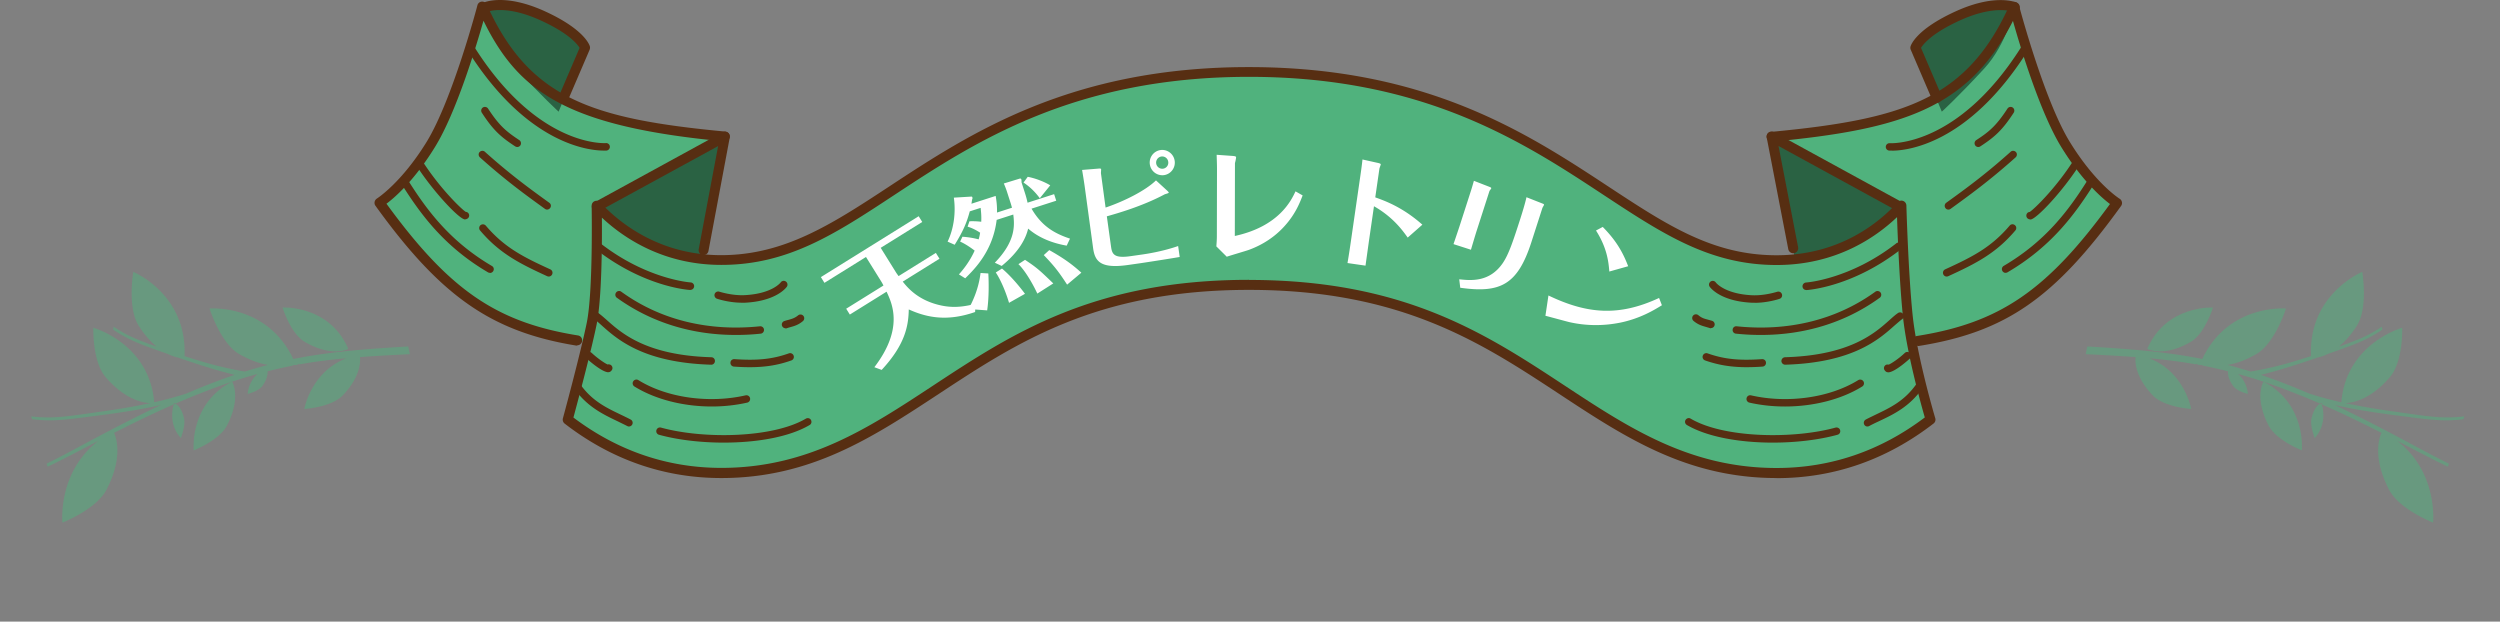 <svg width="366" height="91" fill="none" xmlns="http://www.w3.org/2000/svg"><rect width="100%" height="100%" fill="#808080" stroke="none"/><g opacity=".5" fill="#50B27D"><path d="M28.36 65.933s3.729-1.442 4.873-3.642c2.033-3.923.892-6.168.756-6.409a2.075 2.075 0 01-.137.046c-6.182 3.294-5.493 10.01-5.493 10.01l.001-.005zM44.626 50.05c3.761 2.204 6.093 1.161 6.345 1.04-.01-.047-.025-.091-.035-.138-2.807-6.324-9.569-5.929-9.569-5.929s1.152 3.793 3.262 5.033l-.003-.007z"/><path d="M4.708 61.372c.073.006.15.019.223.025a19.35 19.35 0 003.52.104c1.173-.066 2.336-.207 3.496-.354l3.473-.45c2.723-.37 5.456-.795 8.16-1.416a149.778 149.778 0 00-3.42 1.656 272.67 272.67 0 00-6.276 3.243c-2.08 1.105-4.143 2.238-6.241 3.293-.273.135-.542.272-.815.407l.146.446c.291-.14.582-.28.868-.42 2.12-1.037 4.196-2.149 6.285-3.223.087-.043.174-.086.262-.134-6 4.62-5.249 11.959-5.249 11.959s4.946-1.914 6.459-4.83c2.416-4.667 1.45-7.534 1.1-8.31a230.058 230.058 0 013.724-1.85 134.856 134.856 0 014.997-2.306c.02-.068.034-.133.055-.201 0 0 .08.019.206.083 1.031-.45 2.067-.883 3.112-1.3.154-.062.311-.121.465-.183a92.842 92.842 0 014.1-1.523c.163-.058.328-.11.49-.162.04-.023.076-.047.122-.068 0 0 .003.007.014.022 1.228-.414 2.47-.79 3.72-1.131-1.368 1.184-1.447 2.915-1.447 2.915s1.578-.352 2.162-1.167c.687-.959.78-1.709.752-2.137a65.09 65.09 0 013.613-.819c.281-.186.436-.036.813-.159 0 0 .212-.218.235-.036a70.418 70.418 0 013.056-.477c.604-.08 1.212-.154 1.817-.224.674-.076 1.351-.134 2.03-.198-5.214 1.964-6.182 7.427-6.182 7.427s3.95-.232 5.633-1.996c2.496-2.61 2.594-4.778 2.519-5.597 2.425-.185 4.863-.315 7.3-.43l-.24-1.13c-4.327.257-8.67.546-12.996 1.172a65.148 65.148 0 00-3.831.666c-3.846-8.123-12.262-7.389-12.262-7.389s1.595 5.06 4.32 6.65c1.638.955 3.056 1.414 4.231 1.603a75.088 75.088 0 00-3.373.974c-3.173-.547-5.636-1.21-8.839-2.268.397-9.09-7.502-12.324-7.502-12.324s-.905 5.225.793 7.886c.878 1.377 1.778 2.35 2.62 3.047a44.758 44.758 0 01-2.89-1.08 19.073 19.073 0 01-3.06-1.61c-.112-.074-.231-.146-.344-.221l-.065.43c.061.04.125.085.186.124a19.226 19.226 0 003.099 1.679c1.078.471 2.18.866 3.284 1.255l1.411.495c.625.311 1.17.474 1.588.556l.304.114c2.6.89 5.232 1.736 7.922 2.4-.416.14-.832.281-1.24.43a101.583 101.583 0 00-5.836 2.304 52.47 52.47 0 01-4.718 1.28c.003-.02.002-.048.005-.069-.757-8.588-8.908-10.84-8.908-10.84s-.173 4.938 1.816 7.243c2.823 3.27 5.408 3.752 6.521 3.788-2.2.475-4.423.844-6.647 1.169l-3.467.49c-1.154.16-2.312.313-3.461.389A19.135 19.135 0 014.973 61c-.136-.014-.27-.032-.406-.045l.136.414.005.002z"/><path d="M25.423 59.22c-.852 3.133 1.053 4.903 1.053 4.903s.714-1.778.473-2.86c-.333-1.474-.946-1.987-1.265-2.162-.052.024-.102.043-.15.068l-.11.05zm311.565 6.713s-3.729-1.442-4.873-3.642c-2.033-3.923-.892-6.168-.756-6.409.044.016.088.032.136.046 6.183 3.294 5.494 10.01 5.494 10.01l-.001-.005zM320.722 50.05c-3.761 2.204-6.093 1.161-6.345 1.04.009-.047.025-.091.035-.138 2.807-6.324 9.569-5.929 9.569-5.929s-1.152 3.793-3.262 5.033l.003-.007z"/><path d="M360.64 61.372c-.074.006-.15.019-.224.025a19.33 19.33 0 01-3.518.104c-1.174-.066-2.337-.207-3.497-.354l-3.473-.45c-2.723-.37-5.456-.795-8.16-1.416 1.145.538 2.284 1.088 3.419 1.656a273.535 273.535 0 016.277 3.243c2.079 1.105 4.143 2.238 6.241 3.293.273.135.542.272.815.407l-.147.446c-.29-.14-.581-.28-.867-.42-2.119-1.037-4.196-2.149-6.286-3.223-.086-.043-.173-.086-.261-.134 5.999 4.62 5.249 11.959 5.249 11.959s-4.946-1.914-6.459-4.83c-2.416-4.667-1.45-7.534-1.099-8.31a235.085 235.085 0 00-3.725-1.85 134.697 134.697 0 00-4.997-2.306c-.021-.068-.034-.133-.055-.201 0 0-.079.019-.207.083-1.031-.45-2.066-.883-3.112-1.3-.153-.062-.311-.121-.464-.183a92.494 92.494 0 00-4.1-1.523c-.163-.058-.328-.11-.489-.162-.041-.023-.077-.047-.123-.068 0 0-.003.007-.014.022a66.329 66.329 0 00-3.719-1.131c1.367 1.184 1.446 2.915 1.446 2.915s-1.578-.352-2.162-1.167c-.687-.959-.78-1.709-.752-2.137a65.264 65.264 0 00-3.613-.819c-.281-.186-.436-.036-.813-.159 0 0-.212-.218-.235-.036a70.595 70.595 0 00-3.056-.477 98.543 98.543 0 00-1.817-.224c-.674-.076-1.351-.134-2.03-.198 5.214 1.964 6.181 7.427 6.181 7.427s-3.949-.232-5.632-1.996c-2.496-2.61-2.594-4.778-2.519-5.597a254.708 254.708 0 00-7.3-.43l.24-1.13c4.327.257 8.671.546 12.996 1.172 1.282.182 2.564.408 3.831.666 3.845-8.123 12.262-7.389 12.262-7.389s-1.595 5.06-4.319 6.65c-1.639.955-3.058 1.414-4.232 1.603a74.84 74.84 0 013.373.974c3.173-.547 5.636-1.21 8.839-2.268-.397-9.09 7.502-12.324 7.502-12.324s.905 5.225-.794 7.886c-.877 1.377-1.777 2.35-2.619 3.047a44.65 44.65 0 002.89-1.08 19.082 19.082 0 003.06-1.61c.112-.074.231-.146.344-.221l.065.43c-.061.04-.125.085-.186.124a19.208 19.208 0 01-3.099 1.679c-1.078.471-2.18.866-3.284 1.255l-1.411.495a6.307 6.307 0 01-1.588.556l-.304.114c-2.6.89-5.232 1.736-7.922 2.4.416.14.832.281 1.24.43 1.971.703 3.911 1.481 5.836 2.304a52.41 52.41 0 004.718 1.28c-.003-.02-.002-.048-.005-.069.757-8.588 8.908-10.84 8.908-10.84s.173 4.938-1.816 7.243c-2.823 3.27-5.408 3.752-6.521 3.788 2.199.475 4.423.844 6.647 1.169l3.467.49c1.154.16 2.312.313 3.461.389 1.156.078 2.305.067 3.453-.063.136-.014.27-.032.406-.045l-.136.414-.005.002z"/><path d="M339.925 59.22c.852 3.133-1.053 4.903-1.053 4.903s-.714-1.778-.473-2.86c.332-1.474.946-1.987 1.264-2.162.053.024.103.043.151.068l.111.05z"/></g><path d="M70.606.965S66.964 14.82 63.09 21.141c-3.89 6.322-7.53 8.551-7.53 8.551 12.309 17.102 20.51 19.826 37.874 21.167l12.688-30.854c-20.467-1.938-29.367-5.36-35.515-19.04zm224.265 0s3.642 13.854 7.517 20.176c3.889 6.322 7.516 8.551 7.516 8.551-12.309 17.102-20.51 19.826-37.875 21.167l-12.688-30.854c20.482-1.938 29.368-5.36 35.515-19.04h.015z" fill="#50B27D"/><path d="M81.78 16.349l3.875-9.353s-.627-2.126-6.192-4.661c-5.579-2.55-8.361-1.268-8.361-1.268s1.15 5.39 4.472 8.974c3.802 4.123 6.22 6.322 6.22 6.322l-.014-.014zm5.594 13.911l3.744 31.568 6.264 4.02 8.74-45.858-18.748 10.27zM284.28 16.349l-3.874-9.353s.626-2.126 6.191-4.661c5.579-2.55 8.361-1.268 8.361-1.268s-1.15 5.39-4.472 8.974c-3.802 4.123-6.22 6.322-6.22 6.322l.014-.014zm-6.176 13.911l-3.744 31.568-6.264 4.02-8.74-45.858 18.748 10.27z" fill="#2A6243"/><path d="M260.099 69.257c-12.921 0-21.909-5.915-31.422-12.179-11.464-7.545-23.322-15.354-45.829-15.354-22.506 0-34.364 7.809-45.829 15.355-9.512 6.264-18.5 12.178-31.421 12.178-9.746 0-17.22-3.744-22.478-7.808 0 0 2.506-9.236 3.496-13.97.99-4.735.743-17.35.743-17.35 2.622 2.811 8.697 7.968 18.239 7.968 9.541 0 16.359-4.472 24.953-10.139 11.771-7.75 26.44-17.408 52.297-17.408 25.857 0 40.527 9.644 52.297 17.408 8.595 5.667 15.398 10.14 24.954 10.14 9.556 0 15.704-5.187 18.282-7.998 0 0 .262 9.774.903 16.01.627 6.234 3.336 15.31 3.336 15.31-5.273 4.078-12.761 7.851-22.521 7.851v-.014z" fill="#50B27D"/><path d="M82.523 15.023a.695.695 0 01-.291-.059.733.733 0 01-.379-.961l3-6.992c-.32-.54-1.572-2.142-5.695-4.02-5.128-2.346-7.735-1.283-7.764-1.268a.726.726 0 01-.962-.379.736.736 0 01.364-.961c.131-.059 3.161-1.384 8.974 1.267 5.71 2.607 6.511 4.88 6.584 5.128.044.16.03.335-.029.495l-3.132 7.298a.728.728 0 01-.67.437v.015z" fill="#572E12"/><path d="M84.504 50.597h-.117c-12.426-2.025-19.84-7.182-29.426-20.482-.116-.16-.16-.364-.116-.568a.756.756 0 01.335-.48c.029-.03 3.554-2.244 7.284-8.304 3.772-6.162 7.4-19.84 7.429-19.986a.714.714 0 01.64-.54.737.737 0 01.73.423c6.19 13.766 15.368 16.753 34.917 18.602a.72.72 0 01.656.787c-.044.408-.423.7-.787.656C82.901 18.52 75.88 13.42 70.781 3.035c-1.15 4.05-4.006 13.46-7.08 18.456-3.015 4.91-5.87 7.4-7.123 8.333 9.207 12.644 16.097 17.364 28.043 19.287.393.058.67.437.597.83a.72.72 0 01-.714.612v.044z" fill="#572E12"/><path d="M103.004 37.34h-.131a.728.728 0 01-.583-.845l2.841-15.106L87.723 30.9a.738.738 0 01-.99-.291.737.737 0 01.29-.99l18.749-10.256a.736.736 0 01.772.044c.233.16.335.451.291.728l-3.117 16.607a.72.72 0 01-.714.597zm180.533-22.318a.729.729 0 01-.67-.437l-3.132-7.298a.724.724 0 01-.029-.495c.073-.248.874-2.52 6.599-5.128 5.812-2.651 8.843-1.326 8.974-1.267.364.16.524.597.364.961a.737.737 0 01-.962.364c-.014 0-2.622-1.063-7.749 1.268-4.094 1.864-5.361 3.467-5.696 4.02l3.001 6.993a.726.726 0 01-.671 1.02h-.029z" fill="#572E12"/><path d="M280.755 50.626a.725.725 0 01-.102-1.442c12.062-1.909 19.011-6.629 28.247-19.317-1.239-.932-4.108-3.438-7.124-8.332-3.074-4.997-5.943-14.437-7.08-18.472-6.468 12.834-16.359 15.893-35.267 17.685a.72.72 0 01-.787-.656.72.72 0 01.656-.786c19.549-1.85 28.726-4.851 34.918-18.603.131-.277.408-.466.728-.422a.731.731 0 01.641.539c.044.13 3.656 13.824 7.444 19.971 3.729 6.075 7.254 8.29 7.284 8.304a.725.725 0 01.335.48.708.708 0 01-.117.569c-9.731 13.504-16.927 18.486-29.645 20.51h-.116l-.015-.029z" fill="#572E12"/><path d="M262.517 37.078a.742.742 0 01-.713-.597l-3.161-16.36a.721.721 0 01.291-.728.732.732 0 01.787-.044l18.748 10.256c.349.19.48.64.291.99a.738.738 0 01-.991.292l-17.393-9.513 2.87 14.83a.738.738 0 01-.583.86h-.146v.014z" fill="#572E12"/><path d="M260.1 69.986c-13.14 0-22.216-5.973-31.83-12.31-11.377-7.488-23.133-15.237-45.421-15.237s-34.044 7.75-45.421 15.237c-9.615 6.322-18.69 12.31-31.83 12.31-8.362 0-16.082-2.68-22.93-7.969a.739.739 0 01-.261-.772c.029-.087 2.52-9.265 3.481-13.926.962-4.604.729-17.059.729-17.19 0-.306.174-.582.451-.684a.718.718 0 01.802.174c2.68 2.885 8.55 7.736 17.699 7.736 9.148 0 16.053-4.414 24.546-10.008 11.872-7.808 26.614-17.525 52.705-17.525 26.09 0 40.847 9.717 52.704 17.525 8.508 5.594 15.223 10.022 24.561 10.022s15.092-4.865 17.743-7.764a.726.726 0 01.787-.19.741.741 0 01.48.656c0 .102.277 9.833.904 15.966.611 6.089 3.292 15.077 3.321 15.179a.713.713 0 01-.248.787C276.211 67.305 268.49 70 260.1 70v-.014zm-77.251-29.004c22.725 0 34.67 7.866 46.222 15.47 9.425 6.206 18.326 12.062 31.029 12.062 7.895 0 15.193-2.49 21.69-7.4-.568-1.981-2.665-9.483-3.219-14.96-.466-4.633-.743-11.276-.845-14.364-3.205 3.044-9.017 7.007-17.612 7.007-9.775 0-16.65-4.53-25.347-10.256-11.698-7.706-26.251-17.291-51.904-17.291-25.653 0-40.206 9.585-51.903 17.277-8.712 5.74-15.587 10.255-25.362 10.255-8.434 0-14.247-3.89-17.48-6.92.028 3.672 0 11.975-.787 15.719-.845 4.093-2.856 11.595-3.38 13.548 6.482 4.88 13.766 7.37 21.647 7.37 12.703 0 21.603-5.855 31.028-12.061 11.552-7.604 23.512-15.47 46.223-15.47v.014zm-102.497-.496a.66.66 0 01-.233-.044c-4.093-1.879-6.992-3.35-9.833-6.7a.551.551 0 01.058-.773.565.565 0 01.773.059c2.71 3.175 5.375 4.545 9.454 6.41a.542.542 0 01.262.728.539.539 0 01-.495.32h.014zm-12.251-8.361h-.043c-.904-.087-4.75-4.224-7.138-7.954a.557.557 0 01.16-.757.557.557 0 01.757.16c2.52 3.948 5.696 7.036 6.352 7.444.116 0 .247.058.335.146a.537.537 0 010 .772.686.686 0 01-.437.175l.014.014zm20.263-10.081c-2.025 0-11.086-.816-19.768-14.45a.548.548 0 01.175-.758.548.548 0 01.757.175c9.294 14.596 19.054 13.94 19.156 13.94a.537.537 0 01.598.496.553.553 0 01-.496.597h-.422zm-8.259 8.638a.525.525 0 01-.32-.101c-2.798-2.025-5.697-4.108-9.528-7.546-.218-.204-.248-.554-.044-.773.204-.218.554-.247.773-.043 3.787 3.394 6.657 5.463 9.44 7.473a.527.527 0 01.116.757.553.553 0 01-.437.233zm-4.371-9.162a.613.613 0 01-.306-.088c-2.068-1.354-3.204-2.33-4.894-4.938a.557.557 0 01.16-.758.557.557 0 01.757.16c1.661 2.55 2.725 3.395 4.575 4.619.247.16.32.51.16.757a.536.536 0 01-.452.248zm-4.005 18.428a.652.652 0 01-.277-.073c-6.308-3.7-9.775-8.347-12.586-12.805a.545.545 0 01.175-.758.548.548 0 01.757.175c2.739 4.341 6.118 8.872 12.222 12.455a.53.53 0 01.19.743.557.557 0 01-.467.277l-.014-.014z" fill="#572E12"/><path d="M105.961 64.8c-3.409 0-6.788-.408-9.483-1.151a.54.54 0 01-.379-.67.54.54 0 01.67-.38c6.104 1.69 16.316 1.574 21.21-1.31.262-.146.597-.073.743.19.146.261.073.596-.189.742-3.03 1.792-7.823 2.578-12.572 2.578zm2.652-20.483c-1.894 0-3.569-.553-3.642-.582a.552.552 0 01-.35-.685.551.551 0 01.685-.35c.015 0 1.821.598 3.7.51 4.05-.204 5.274-1.85 5.288-1.864a.54.54 0 01.758-.131c.247.174.306.51.145.757-.058.087-1.486 2.112-6.133 2.345h-.451zm1.18 9.441c-.758 0-1.53-.03-2.345-.088a.542.542 0 01-.51-.583c.014-.306.262-.524.582-.51 3.409.234 5.58 0 7.969-.844a.546.546 0 01.699.335.541.541 0 01-.335.699c-2.112.757-4.05.99-6.075.99h.015zm5.215-5.696a.56.56 0 01-.524-.379.538.538 0 01.349-.684 6.83 6.83 0 01.612-.175c.554-.16.918-.262 1.399-.656a.553.553 0 01.772.073.552.552 0 01-.073.772c-.67.554-1.195.7-1.807.874a6.19 6.19 0 00-.568.175.723.723 0 01-.174.03l.014-.03zm-10.809 11.449c-4.122 0-8.23-1.02-11.319-2.928a.545.545 0 01-.174-.757.545.545 0 01.757-.175c4.152 2.578 10.314 3.452 15.689 2.229a.541.541 0 01.656.408.548.548 0 01-.408.655 23.667 23.667 0 01-5.186.568h-.015zM89.078 54.5c-1.005 0-3.19-2.01-3.22-2.039a.537.537 0 01-.014-.772.55.55 0 01.772-.03c.888.831 1.937 1.53 2.345 1.705a.422.422 0 01.233-.014.54.54 0 01.466.611c-.029.205-.218.423-.407.496a.737.737 0 01-.19.029l.015.015zm11.989-12.047h-.029c-.277-.014-6.76-.451-13.825-5.972a.568.568 0 01-.101-.772.568.568 0 01.772-.102c6.788 5.288 13.154 5.74 13.227 5.74a.543.543 0 01.51.582.543.543 0 01-.539.51l-.015.014zm3.059 10.94c-9.92-.292-13.737-3.7-16.024-5.74-.422-.379-.772-.7-1.122-.932a.54.54 0 01-.13-.758.542.542 0 01.757-.13c.364.261.757.611 1.209 1.004 2.17 1.938 5.798 5.186 15.325 5.463.306 0 .539.262.524.568a.534.534 0 01-.539.525zm3.584-4.356c-6.352 0-12.208-1.791-17.117-5.244a5.141 5.141 0 00-.248-.175.545.545 0 01-.174-.757.545.545 0 01.757-.175c.058.044.16.117.306.219 5.609 3.962 12.528 5.637 20.016 4.865.32-.03.568.19.597.48a.542.542 0 01-.481.598c-1.223.131-2.447.19-3.642.19h-.014zM92.093 62.44a.479.479 0 01-.248-.059c-.451-.233-.917-.452-1.383-.685-2.23-1.063-4.516-2.156-6.454-4.88a.54.54 0 01.131-.757.54.54 0 01.758.13c1.762 2.507 3.831 3.483 6.016 4.531.48.233.947.452 1.413.7a.535.535 0 01.233.728.547.547 0 01-.48.291h.014zM259.53 64.8c-4.749 0-9.541-.802-12.571-2.58-.262-.16-.35-.495-.19-.742.161-.262.496-.35.743-.19 4.895 2.885 15.107 3.001 21.21 1.312.292-.073.598.087.671.378a.534.534 0 01-.379.67c-2.695.743-6.075 1.151-9.484 1.151zm-2.65-20.482h-.452c-4.647-.233-6.074-2.258-6.133-2.345a.543.543 0 01.146-.758.542.542 0 01.757.146s1.239 1.66 5.288 1.864c1.865.088 3.671-.51 3.701-.51a.544.544 0 01.684.35.528.528 0 01-.349.685c-.073.029-1.749.583-3.642.583v-.015zm-1.18 9.44c-2.025 0-3.963-.248-6.075-.991a.541.541 0 01-.335-.7.546.546 0 01.699-.334c2.404.845 4.56 1.078 7.969.845.32-.015.568.203.582.51a.542.542 0 01-.51.582 32.11 32.11 0 01-2.345.087h.015zm-5.216-5.696s-.116 0-.174-.03c-.204-.072-.394-.116-.568-.174-.612-.175-1.137-.32-1.807-.874a.552.552 0 01-.073-.772.552.552 0 01.772-.073c.481.408.845.51 1.399.655.189.059.393.103.612.175a.544.544 0 01-.175 1.064l.014.029zm10.809 11.45c-1.748 0-3.51-.19-5.186-.568a.549.549 0 01-.408-.656.535.535 0 01.656-.408c5.375 1.224 11.523.35 15.689-2.229a.559.559 0 01.758.175.545.545 0 01-.175.758c-3.074 1.908-7.182 2.928-11.319 2.928h-.015zm15.121-5.012s-.131 0-.189-.029c-.19-.072-.379-.291-.408-.495a.533.533 0 01.466-.612c.087 0 .16 0 .233.015.408-.175 1.471-.874 2.345-1.705a.538.538 0 01.773.03.55.55 0 01-.015.772c-.029.029-2.2 2.039-3.205 2.039v-.014zm-11.988-12.047a.531.531 0 01-.539-.51.561.561 0 01.51-.583c.058 0 6.438-.451 13.227-5.74a.543.543 0 01.772.103.544.544 0 01-.102.772c-7.065 5.506-13.562 5.958-13.825 5.973h-.029l-.014-.015zm-3.074 10.94a.559.559 0 01-.554-.525c0-.306.233-.553.525-.568 9.527-.277 13.154-3.525 15.325-5.463.451-.408.845-.757 1.209-1.005a.54.54 0 01.757.131.54.54 0 01-.131.758c-.335.248-.699.568-1.122.932-2.287 2.04-6.103 5.448-16.024 5.74h-.014.029zm-3.569-4.356a34.47 34.47 0 01-3.642-.189.531.531 0 01-.481-.597.524.524 0 01.598-.481c7.473.772 14.407-.903 20.015-4.866a12.2 12.2 0 00.306-.218.559.559 0 01.758.175.559.559 0 01-.175.757c-.044.03-.131.088-.248.175-4.909 3.467-10.765 5.244-17.117 5.244h-.014zM273.4 62.44a.515.515 0 01-.481-.292.548.548 0 01.233-.728c.466-.248.947-.467 1.413-.7 2.185-1.048 4.268-2.024 6.016-4.53a.543.543 0 01.758-.131.54.54 0 01.131.757c-1.923 2.739-4.225 3.831-6.453 4.88-.467.219-.933.437-1.384.685a.519.519 0 01-.248.058h.015zm11.594-21.953a.54.54 0 01-.495-.32.555.555 0 01.262-.73c4.079-1.864 6.745-3.233 9.455-6.409a.537.537 0 01.772-.058c.233.19.262.539.058.772-2.841 3.35-5.74 4.822-9.833 6.7a.604.604 0 01-.233.045h.014zm12.252-8.362a.657.657 0 01-.437-.175.563.563 0 010-.772.534.534 0 01.335-.146c.656-.408 3.831-3.496 6.352-7.444a.554.554 0 01.757-.16.54.54 0 01.16.757c-2.389 3.744-6.234 7.867-7.138 7.954h-.043l.014-.014zm-20.263-10.081h-.408a.538.538 0 01-.495-.582.538.538 0 01.582-.496c.102 0 9.906.598 19.157-13.94a.557.557 0 01.757-.175c.248.16.335.495.175.757-8.682 13.65-17.743 14.45-19.768 14.45v-.014zm8.259 8.638a.498.498 0 01-.437-.233.55.55 0 01.117-.757c2.782-2.01 5.652-4.079 9.439-7.473.219-.204.569-.175.773.043.203.219.174.569-.044.773-3.831 3.423-6.73 5.52-9.527 7.546a.525.525 0 01-.321.101zm4.37-9.162a.535.535 0 01-.451-.248.556.556 0 01.16-.757c1.864-1.21 2.913-2.069 4.574-4.618a.555.555 0 01.758-.16c.247.16.32.51.16.757-1.69 2.608-2.826 3.584-4.895 4.938a.537.537 0 01-.306.088zm4.006 18.427a.54.54 0 01-.466-.276.542.542 0 01.189-.743c6.104-3.584 9.484-8.1 12.222-12.455a.546.546 0 01.758-.175c.247.16.335.495.175.757-2.812 4.458-6.279 9.105-12.587 12.805a.462.462 0 01-.276.073l-.015.014z" fill="#572E12"/><path d="M128.935 36.282l2.226 3.576c.133.214.206.296.392.562l5.456-3.397.532.856-5.379 3.349c.678.85 2.26 2.812 5.73 3.515 1.995.412 3.659.054 4.923-.266l-.058 1.202c-4.166 1.448-7.122.787-9.713-.378-.044 2.381-.515 5.133-3.967 8.852l-1.072-.393c4.322-5.66 2.618-9.284 1.789-11.058l-5.379 3.349-.533-.856 5.456-3.396a7.244 7.244 0 00-.312-.57l-2.245-3.606-6.082 3.786-.523-.84 14.318-8.913.523.84-6.082 3.786z" fill="#fff"/><path d="M140.562 35.37l.338-.714c.659.052 1.444.14 2.375.388.142-.5.178-.738.215-.977-.577-.381-1.188-.695-1.835-.884l.275-.788a10.954 10.954 0 011.724.069c.044-.922-.041-1.538-.087-2.033l-1.593.513c-.421 1.572-.935 2.853-2.208 4.89l-1.037-.46c.931-1.927 1.217-4.326.914-6.44l2.598-.156c.074-.005.107.098.124.149.033.103-.032.256-.055.301-.013.136-.061.398-.091.597l3.546-1.142c.124.736.219 1.442.197 2.433l2.194-.706c-.034-.103-.105-.383-.165-.571l-.607-1.885c-.072-.223-.31-.846-.427-1.092l2.375-.727c.069-.022.165.042.204.162.016.051.013.336.013.393l.496 1.542c.127.394.292.965.389 1.444l3.89-1.252.309.96-3.616 1.163c1.516 2.594 3.361 3.627 5.631 4.39l-.483 1.025c-2.063-.357-4.07-1.129-5.644-2.494-.31 1.329-1.224 3.306-3.876 5.465l-1.003-.472c3.038-3.133 2.908-5.417 2.703-7.053l-2.434.783c-.553 4.565-3.239 7.207-4.602 8.554l-.922-.573c.415-.474 1.51-1.715 2.302-3.483-.175-.133-1.158-.894-2.127-1.32zm13.194-8.239l-1.528 1.892c-.499-.671-1.23-1.533-2.384-2.296l.618-.842c1.006.187 2.333.667 3.294 1.246zm-9.233 18.309l-2.73-.199c1.409-2.553 1.651-4.503 1.762-5.276l1.137.069c.063 1.133.119 3.422-.169 5.406zm5.535-2.425l-2.336 1.32c-.412-1.4-1.139-3.246-1.941-4.444l.911-.576c1.343 1.118 2.726 2.828 3.366 3.7zm4.143-1.523l-2.338 1.49c-.757-1.647-1.933-3.538-2.768-4.309l.969-.633c1.803 1.197 2.164 1.553 4.137 3.452zm4.109-1.569l-2.085 1.75c-1.283-1.99-1.963-2.81-3.416-4.328l.804-.732c1.964 1.108 3.276 2.01 4.697 3.31zm10.028-15.86a1.848 1.848 0 011.556-2.095c.98-.14 1.932.543 2.079 1.577a1.848 1.848 0 01-1.556 2.094 1.848 1.848 0 01-2.079-1.576zm2.691-.384a.887.887 0 00-1-.766.902.902 0 00-.764 1.018.902.902 0 001.018.764.887.887 0 00.746-1.016zm-9.847 1.714l.676 4.994c2.775-.94 5.878-2.51 7.378-3.98l1.632 1.495c.084.08.231.222.241.293.013.09-.496.216-.583.247-3.345 1.786-7.069 2.826-8.485 3.228l.618 4.458c.157 1.105.463 1.716 2.868 1.373l1.747-.25c.409-.058 2.851-.406 5.206-1.233l.228 1.604c-1.845.318-5.262.841-5.814.92l-1.764.252c-4.027.574-4.842-.546-5.101-2.491l-1.25-9.15a98.353 98.353 0 00-.361-2.275l2.372-.193c.359-.033.402.015.413.087.012.089-.036.514-.021.62zm19.616-1.52l-.021 10.674c6.483-1.41 8.272-5.222 8.887-6.534l1.043.596c-.416 1.079-1.05 2.716-2.619 4.458-1.425 1.6-3.246 2.784-5.263 3.518-.45.161-2.72.822-3.224 1.001l-1.527-1.515c.037-.486.074-.971.075-1.404l.02-9.918c.001-.737-.034-1.403-.05-2.088l2.339.167c.432.037.504.091.504.217s-.109.666-.164.828zm17.059 10.846l1.323-9.14c.173-1.193.237-1.765.287-2.231l2.325.518c.122.036.369.09.351.215-.013.089-.184.519-.197.608l-.608 4.204c1.434.517 4.011 1.436 6.896 4l-2.147 1.89c-.681-.954-2.097-2.978-4.938-4.59l-.719 4.97c-.021.143-.457 3.281-.521 3.727l-2.637-.382c.198-1.117.423-2.667.585-3.79zm15.914-1.899l1.589-4.934c.137-.429.297-.982.418-1.416l2.269.881c.217.09.297.134.264.237-.022.068-.236.32-.258.39l-1.82 5.654c-.271.84-.65 2.135-.887 2.929l-2.553-.822c.05-.154.697-2.045.978-2.919zm.01 9.307l-.149-1.24c1.681.183 4.445.467 6.385-2.387.869-1.29 1.487-3.152 2.547-6.442.297-.925.716-2.284.912-3.186l2.332.921c.085.028.268.106.235.209-.022.068-.218.383-.245.469l-1.6 4.969c-2.03 6.305-4.591 7.504-10.417 6.687zm12.47 4.103l.442-2.974c5.649 2.715 10.309 3.109 16.196.363l.414 1.067c-1.144.706-3.172 1.941-6.077 2.542-2.483.503-5.045.49-7.513-.08-.498-.122-2.909-.783-3.462-.918zm12.114-7.255l-2.761.777c-.108-1.386-.32-3.453-1.95-6.004l.989-.527c1.804 1.833 2.865 3.496 3.722 5.754z" fill="#fff"/></svg>